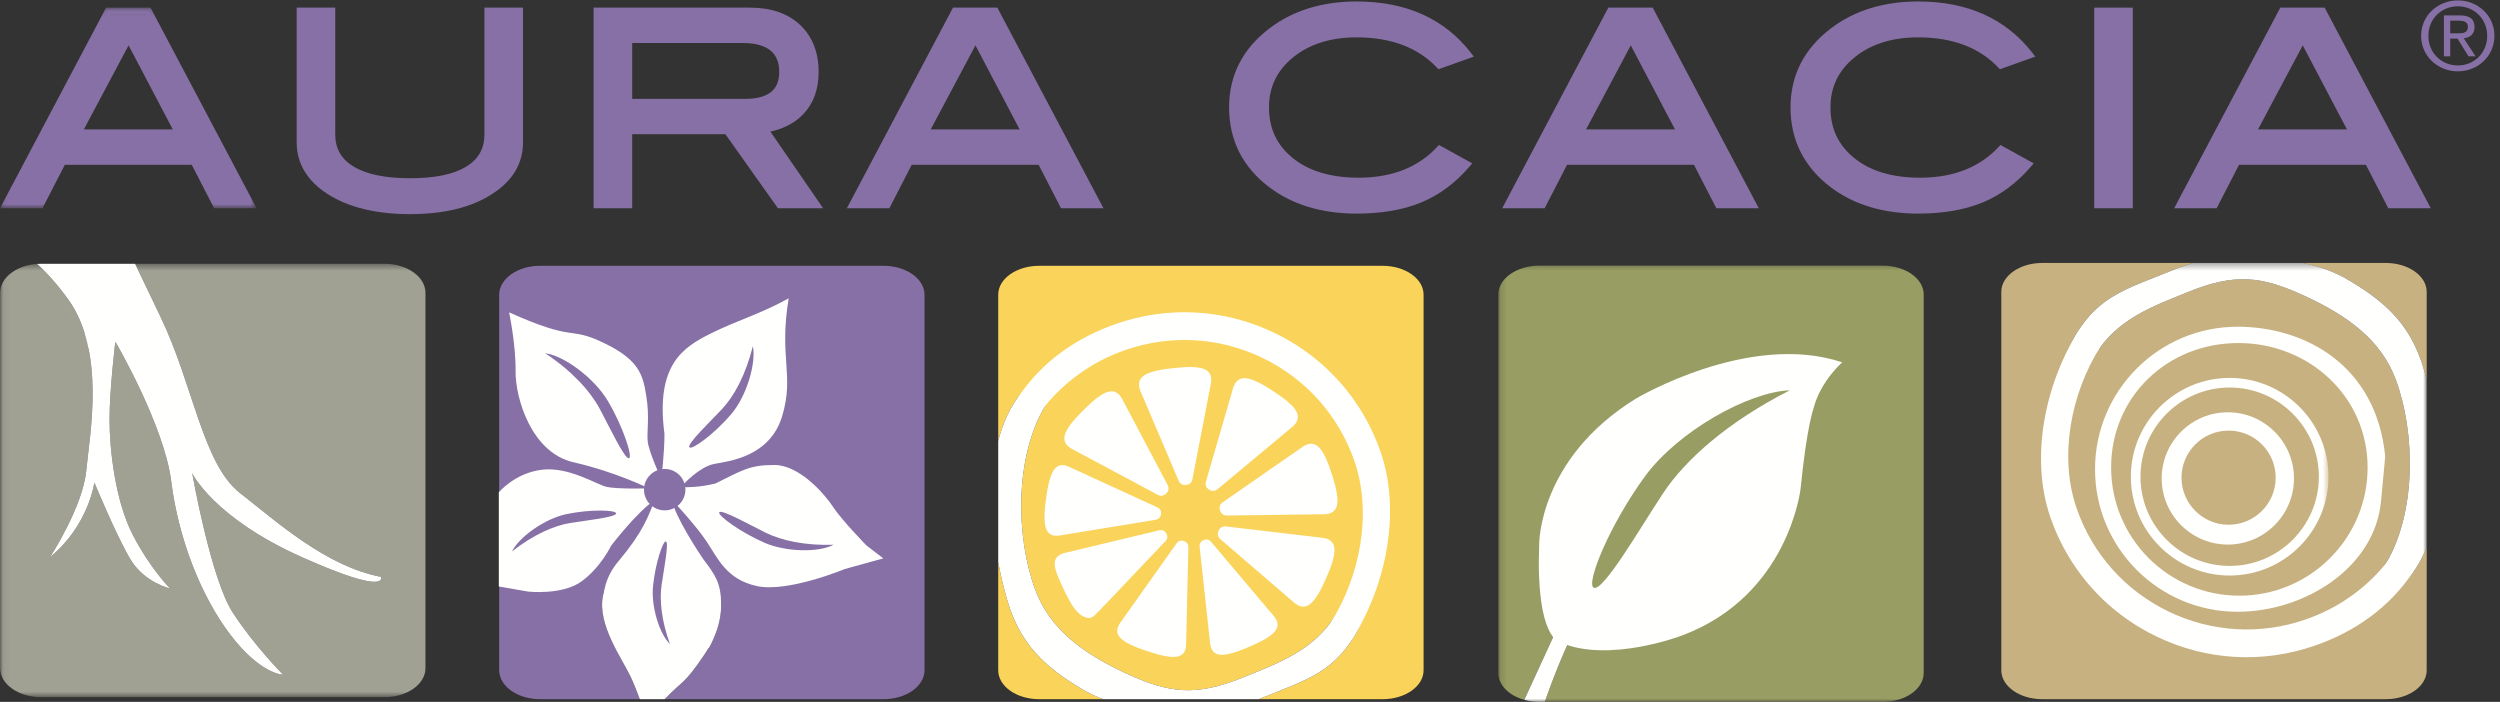 <?xml version="1.0" encoding="UTF-8"?>
<svg width="374px" height="105px" viewBox="0 0 374 105" version="1.1" xmlns="http://www.w3.org/2000/svg" xmlns:xlink="http://www.w3.org/1999/xlink">
    <rect x="0" y="0" width="374" height="105" fill="#333333" stroke="none"/>
    <title>Logo-Aura Cacia</title>
    <defs>
        <polygon id="path-1" points="0.149 0.339 139.031 0.339 139.031 66 0.149 66"></polygon>
        <polygon id="path-3" points="0.06 0.142 38.389 0.142 38.389 30.154 0.06 30.154"></polygon>
        <polygon id="path-5" points="0.06 0.463 348.339 0.463 348.339 65.296 0.06 65.296"></polygon>
    </defs>
    <g id="Symbols" stroke="none" stroke-width="1" fill="none" fill-rule="evenodd">
        <g id="logo/aura-cacia">
            <g id="Logo-Aura-Cacia">
                <path d="M360.641,86.09 L356.892,84.362 C361.517,76.693 361.355,64.745 358.421,56.818 C356.219,50.871 351.237,47.249 344.765,44.263 C338.294,41.278 334.346,40.828 327.255,43.714 C321.967,45.867 316.769,47.701 313.413,53.093 L309.966,51.131 C313.395,44.547 317.721,43.381 323.879,40.874 C325.383,40.262 326.758,39.752 328.055,39.339 L305.523,39.339 C302.138,39.339 299.396,41.274 299.396,43.659 L299.396,100.278 C299.396,102.664 302.138,104.598 305.523,104.598 L356.907,104.598 C360.288,104.598 363.031,102.664 363.031,100.278 L363.031,81.87 C362.41,83.41 361.635,84.84 360.641,86.09" id="Fill-1" fill="#C8B180"></path>
                <path d="M351.58,42.037 C357.094,45.345 360.721,48.749 362.622,55.306 C362.763,55.793 362.898,56.299 363.031,56.809 L363.031,43.659 C363.031,41.274 360.288,39.339 356.907,39.339 L344.57,39.339 C344.68,39.368 344.785,39.392 344.897,39.422 C346.492,39.843 348.675,40.293 351.58,42.037" id="Fill-2" fill="#C8B180"></path>
                <g id="Group-7" transform="translate(224, 39)">
                    <mask id="mask-2" fill="white">
                        <use xlink:href="#path-1"></use>
                    </mask>
                    <g id="Clip-4"></g>
                    <path d="M85.966,12.131 L89.413,14.093 C92.769,8.701 97.967,6.867 103.255,4.714 C110.346,1.828 114.294,2.278 120.765,5.263 C127.237,8.249 132.219,11.871 134.421,17.818 C137.355,25.745 137.517,37.693 132.892,45.362 L136.641,47.09 C137.635,45.84 138.41,44.41 139.031,42.87 L139.031,17.809 C138.898,17.299 138.763,16.793 138.622,16.306 C136.721,9.749 133.094,6.345 127.58,3.037 C124.675,1.293 122.492,0.843 120.897,0.422 C120.785,0.392 120.68,0.368 120.57,0.339 L104.055,0.339 C102.758,0.752 101.383,1.262 99.879,1.874 C93.721,4.381 89.395,5.547 85.966,12.131" id="Fill-3" fill="#FFFFFE" mask="url(#mask-2)"></path>
                    <path d="M57.656,0.741 L6.273,0.741 C2.893,0.741 0.149,2.676 0.149,5.061 L0.149,61.68 C0.149,63.507 1.762,65.067 4.034,65.698 L10.284,52.107 C11.074,51.16 12.306,52.761 12.306,52.761 C12.76,53.407 11.902,54.459 11.902,54.459 C9.975,58.313 8.363,62.397 7.093,66.001 L57.656,66.001 C61.041,66.001 63.784,64.066 63.784,61.68 L63.784,5.061 C63.784,2.676 61.041,0.741 57.656,0.741" id="Fill-5" fill="#989D63" mask="url(#mask-2)"></path>
                    <path d="M12.306,52.761 C12.306,52.761 11.074,51.16 10.284,52.107 L4.034,65.698 C4.728,65.891 5.482,66.001 6.273,66.001 L7.093,66.001 C8.363,62.397 9.975,58.313 11.902,54.459 C11.902,54.459 12.76,53.407 12.306,52.761" id="Fill-6" fill="#FFFFFE" mask="url(#mask-2)"></path>
                </g>
                <path d="M150.667,89.724 C150.16,87.978 149.704,86.081 149.334,84.102 L149.334,100.28 C149.334,102.665 152.076,104.598 155.457,104.598 L165.007,104.598 C164.027,104.228 162.936,103.73 161.708,102.994 C156.194,99.685 152.567,96.282 150.667,89.724" id="Fill-8" fill="#F9D35A"></path>
                <path d="M206.84,39.764 L155.457,39.764 C152.076,39.764 149.334,41.697 149.334,44.082 L149.334,65.973 C150.011,63.333 151.074,60.921 152.647,58.94 L156.396,60.668 C151.771,68.337 151.933,80.285 154.868,88.212 C157.07,94.16 162.051,97.781 168.523,100.767 C174.994,103.753 178.943,104.202 186.034,101.316 C191.322,99.164 196.519,97.329 199.876,91.937 L203.323,93.899 C199.893,100.483 195.568,101.65 189.41,104.156 C189.026,104.312 188.659,104.455 188.292,104.598 L206.84,104.598 C210.223,104.598 212.967,102.665 212.967,100.28 L212.967,44.082 C212.967,41.697 210.223,39.764 206.84,39.764" id="Fill-9" fill="#F9D35A"></path>
                <path d="M203.323,93.899 L199.876,91.937 C196.519,97.329 191.322,99.164 186.034,101.316 C178.943,104.202 174.994,103.753 168.523,100.767 C162.051,97.781 157.07,94.16 154.868,88.212 C151.933,80.285 151.771,68.337 156.396,60.668 L152.647,58.94 C151.074,60.921 150.011,63.333 149.334,65.973 L149.334,84.102 C149.704,86.081 150.16,87.978 150.667,89.724 C152.567,96.282 156.194,99.685 161.708,102.994 C162.936,103.73 164.027,104.228 165.007,104.598 L188.292,104.598 C188.659,104.455 189.026,104.312 189.41,104.156 C195.568,101.65 199.893,100.483 203.323,93.899" id="Fill-10" fill="#FFFFFE"></path>
                <path d="M132.186,39.764 L80.799,39.764 C77.419,39.764 74.676,41.709 74.676,44.108 L74.676,100.254 C74.676,102.654 77.419,104.598 80.799,104.598 L95.718,104.598 C95.292,103.442 94.784,102.153 94.275,101.096 C93.038,98.526 89.372,93.414 90.188,89.247 C91.005,85.08 94.351,83.569 94.351,83.569 L105.317,83.882 C105.317,83.882 111.013,89.553 105.398,97.889 C102.234,102.587 102.216,101.665 99.433,104.598 L132.186,104.598 C135.566,104.598 138.309,102.654 138.309,100.254 L138.309,44.108 C138.309,41.709 135.566,39.764 132.186,39.764" id="Fill-11" fill="#8770A5"></path>
                <path d="M105.398,97.889 C111.013,89.553 105.317,83.882 105.317,83.882 L94.351,83.569 C94.351,83.569 91.005,85.08 90.188,89.247 C89.372,93.414 93.038,98.526 94.275,101.096 C94.784,102.153 95.292,103.442 95.718,104.598 L99.433,104.598 C102.216,101.665 102.234,102.587 105.398,97.889" id="Fill-12" fill="#FFFFFE"></path>
                <path d="M18.905,50.775 C16.726,49.927 13.285,49.576 10.489,50.257 C12.163,53.469 16.101,51.903 18.905,50.775" id="Fill-13" fill="#A0A193"></path>
                <path d="M106.252,76.582 C106.29,76.585 106.33,76.584 106.372,76.585 C106.364,76.558 106.344,76.534 106.337,76.504 C106.307,76.532 106.279,76.554 106.252,76.582" id="Fill-14" fill="#7475A9"></path>
                <path d="M344.652,66.704 C344.652,70.203 341.817,73.04 338.318,73.04 C334.82,73.04 331.983,70.203 331.983,66.704 C331.983,63.206 334.82,60.369 338.318,60.369 C341.817,60.369 344.652,63.206 344.652,66.704 Z M345.564,66.904 C345.564,62.79 342.23,59.458 338.122,59.458 C334.008,59.458 330.679,62.79 330.679,66.904 C330.679,71.011 334.008,74.345 338.122,74.345 C342.23,74.345 345.564,71.011 345.564,66.904 L345.564,66.904 Z" id="Fill-15" fill="#C8B180"></path>
                <path d="M354.193,69.929 C354.193,80.525 345.602,89.116 335.01,89.116 C324.411,89.116 315.824,80.525 315.824,69.929 C315.824,59.335 324.257,51.318 334.855,51.318 C345.447,51.318 354.193,59.335 354.193,69.929 Z M356.192,75.075 L356.829,68.285 C355.482,54.577 344.755,48.878 334.742,48.878 C322.964,48.878 313.417,58.423 313.417,70.199 C313.417,81.974 322.964,91.519 334.742,91.519 C344.755,91.519 355.205,84.971 356.192,75.075 L356.192,75.075 Z" id="Fill-16" fill="#FFFFFE"></path>
                <path d="M340.443,71.46 C340.443,67.576 337.285,64.416 333.402,64.416 C329.514,64.416 326.351,67.576 326.351,71.46 C326.351,75.343 329.514,78.503 333.402,78.503 C337.285,78.503 340.443,75.343 340.443,71.46 Z M343.18,71.572 C343.18,77.028 338.741,81.467 333.286,81.467 C327.829,81.467 323.389,77.028 323.389,71.572 C323.389,66.116 327.829,61.677 333.286,61.677 C338.741,61.677 343.18,66.116 343.18,71.572 L343.18,71.572 Z" id="Fill-17" fill="#FFFFFE"></path>
                <path d="M366.553,4.987 L366.553,3.095 L367.845,3.095 C368.502,3.095 369.201,3.233 369.201,3.988 C369.201,4.933 368.485,4.987 367.688,4.987 L366.553,4.987 Z M366.553,5.774 L367.639,5.774 L369.29,8.426 L370.349,8.426 L368.574,5.732 C369.492,5.618 370.192,5.145 370.192,4.049 C370.192,2.839 369.46,2.306 367.986,2.306 L365.609,2.306 L365.609,8.426 L366.553,8.426 L366.553,5.774 Z M367.7,10.673 C370.651,10.673 373.168,8.426 373.168,5.35 C373.168,2.306 370.651,0.061 367.7,0.061 C364.72,0.061 362.199,2.306 362.199,5.35 C362.199,8.426 364.72,10.673 367.7,10.673 Z M363.286,5.35 C363.286,2.839 365.222,0.944 367.7,0.944 C370.152,0.944 372.085,2.839 372.085,5.35 C372.085,7.907 370.152,9.789 367.7,9.789 C365.222,9.789 363.286,7.907 363.286,5.35 L363.286,5.35 Z" id="Fill-18" fill="#8770A5"></path>
                <g id="Group-22" transform="translate(0, 1)">
                    <mask id="mask-4" fill="white">
                        <use xlink:href="#path-3"></use>
                    </mask>
                    <g id="Clip-20"></g>
                    <path d="M26.641,18.839 L19.239,4.763 L11.748,18.839 L26.641,18.839 Z M37.594,29.675 L32.327,29.675 L28.98,23.175 L9.409,23.175 L6.061,29.675 L0.795,29.675 L16.165,0.621 L22.224,0.621 L37.594,29.675 L37.594,29.675 Z" id="Fill-19" fill="#8770A5" mask="url(#mask-4)"></path>
                    <path d="M12.545,18.36 L25.848,18.36 L19.237,5.786 L12.545,18.36 Z M27.432,19.318 L10.952,19.318 L19.242,3.74 L27.432,19.318 Z M32.618,29.197 L36.801,29.197 L21.936,1.099 L16.453,1.099 L1.589,29.197 L5.769,29.197 L9.118,22.696 L29.272,22.696 L32.618,29.197 Z M38.389,30.154 L32.035,30.154 L28.688,23.653 L9.701,23.653 L6.352,30.154 L0,30.154 L15.876,0.142 L22.513,0.142 L38.389,30.154 L38.389,30.154 Z" id="Fill-21" fill="#8770A5" mask="url(#mask-4)"></path>
                </g>
                <path d="M77.766,21.283 C77.766,24.309 76.293,26.756 73.351,28.626 C70.354,30.58 66.355,31.557 61.352,31.557 C56.349,31.557 52.323,30.58 49.272,28.626 C46.33,26.73 44.859,24.282 44.859,21.283 L44.859,1.621 L49.674,1.621 L49.674,20.119 C49.674,22.394 50.67,24.133 52.664,25.336 C54.656,26.542 57.552,27.144 61.352,27.144 C65.15,27.144 68.034,26.542 70,25.336 C71.967,24.133 72.949,22.394 72.949,20.119 L72.949,1.621 L77.766,1.621 L77.766,21.283" id="Fill-23" fill="#8770A5"></path>
                <path d="M45.338,2.099 L45.338,21.283 C45.338,24.134 46.71,26.405 49.532,28.224 C52.489,30.118 56.466,31.078 61.352,31.078 C66.237,31.078 70.185,30.119 73.09,28.226 C75.916,26.43 77.287,24.16 77.287,21.283 L77.287,2.099 L73.428,2.099 L73.428,20.119 C73.428,22.562 72.358,24.454 70.249,25.745 C68.219,26.99 65.226,27.622 61.352,27.622 C57.48,27.622 54.473,26.991 52.416,25.746 C50.28,24.456 49.196,22.563 49.196,20.119 L49.196,2.099 L45.338,2.099 Z M61.352,32.035 C56.28,32.035 52.129,31.024 49.014,29.029 C45.939,27.047 44.381,24.441 44.381,21.283 L44.381,1.142 L50.153,1.142 L50.153,20.119 C50.153,22.233 51.055,23.806 52.911,24.926 C54.817,26.08 57.657,26.665 61.352,26.665 C65.046,26.665 67.871,26.081 69.749,24.928 C71.58,23.808 72.47,22.235 72.47,20.119 L72.47,1.142 L78.244,1.142 L78.244,21.283 C78.244,24.468 76.685,27.075 73.608,29.03 C70.55,31.023 66.425,32.035 61.352,32.035 L61.352,32.035 Z" id="Fill-24" fill="#8770A5"></path>
                <path d="M111.473,15.265 C115.191,15.265 117.053,13.767 117.053,10.772 C117.053,7.562 115.045,5.953 111.033,5.953 L94.098,5.953 L94.098,15.265 L111.473,15.265 Z M122.228,30.675 L116.627,30.675 L108.763,19.598 L94.098,19.598 L94.098,30.675 L89.281,30.675 L89.281,1.621 L112.196,1.621 C115.246,1.621 117.64,2.442 119.38,4.089 C121.119,5.733 121.988,7.961 121.988,10.769 C121.988,13.231 121.278,15.212 119.861,16.71 C118.55,18.1 116.744,18.984 114.444,19.357 L122.228,30.675 L122.228,30.675 Z" id="Fill-25" fill="#8770A5"></path>
                <path d="M94.576,14.787 L111.474,14.787 C114.906,14.787 116.574,13.473 116.574,10.772 C116.574,7.852 114.762,6.432 111.033,6.432 L94.576,6.432 L94.576,14.787 Z M111.474,15.744 L93.619,15.744 L93.619,5.475 L111.033,5.475 C116.403,5.475 117.531,8.355 117.531,10.772 C117.531,13.04 116.48,15.744 111.474,15.744 Z M116.874,30.197 L121.318,30.197 L113.622,19.006 L114.367,18.884 C116.549,18.531 118.28,17.689 119.513,16.381 C120.838,14.98 121.51,13.092 121.51,10.769 C121.51,8.109 120.682,5.979 119.051,4.437 C117.412,2.885 115.106,2.099 112.196,2.099 L89.76,2.099 L89.76,30.197 L93.619,30.197 L93.619,19.119 L109.011,19.119 L116.874,30.197 Z M123.138,31.154 L116.379,31.154 L108.516,20.076 L94.576,20.076 L94.576,31.154 L88.803,31.154 L88.803,1.142 L112.196,1.142 C115.359,1.142 117.887,2.017 119.709,3.742 C121.539,5.471 122.467,7.836 122.467,10.769 C122.467,13.345 121.707,15.454 120.208,17.038 C118.972,18.349 117.308,19.24 115.254,19.69 L123.138,31.154 L123.138,31.154 Z" id="Fill-26" fill="#8770A5"></path>
                <path d="M153.331,19.839 L145.93,5.763 L138.439,19.839 L153.331,19.839 Z M164.285,30.675 L159.018,30.675 L155.671,24.175 L136.1,24.175 L132.752,30.675 L127.485,30.675 L142.855,1.621 L148.915,1.621 L164.285,30.675 L164.285,30.675 Z" id="Fill-27" fill="#8770A5"></path>
                <path d="M139.236,19.36 L152.539,19.36 L145.928,6.786 L139.236,19.36 Z M154.123,20.318 L137.643,20.318 L145.932,4.74 L154.123,20.318 Z M159.309,30.197 L163.491,30.197 L148.627,2.099 L143.144,2.099 L128.28,30.197 L132.46,30.197 L135.809,23.696 L155.963,23.696 L159.309,30.197 Z M165.08,31.154 L158.726,31.154 L155.379,24.653 L136.392,24.653 L133.043,31.154 L126.691,31.154 L142.567,1.142 L149.204,1.142 L165.08,31.154 L165.08,31.154 Z" id="Fill-28" fill="#8770A5"></path>
                <path d="M219.705,8.24 L215.33,9.807 C212.388,6.677 208.266,5.11 202.97,5.11 C198.958,5.11 195.685,6.141 193.159,8.202 C190.631,10.262 189.366,12.883 189.366,16.066 C189.366,19.357 190.617,22.013 193.119,24.032 C195.62,26.054 198.997,27.063 203.252,27.063 C208.388,27.063 212.427,25.47 215.369,22.287 L219.505,24.574 C217.418,27.01 215.056,28.77 212.421,29.851 C209.786,30.935 206.635,31.477 202.97,31.477 C197.833,31.477 193.566,30.193 190.169,27.626 C186.29,24.681 184.35,20.831 184.35,16.066 C184.35,11.385 186.317,7.559 190.25,4.589 C193.674,1.996 197.913,0.697 202.97,0.697 C210.247,0.697 215.825,3.211 219.705,8.24" id="Fill-29" fill="#8770A5"></path>
                <path d="M202.97,1.176 C198.046,1.176 193.863,2.453 190.538,4.971 C186.75,7.832 184.829,11.564 184.829,16.066 C184.829,20.647 186.723,24.409 190.458,27.245 C193.755,29.735 197.965,30.998 202.97,30.998 C206.555,30.998 209.674,30.463 212.239,29.408 C214.63,28.428 216.818,26.847 218.753,24.705 L215.461,22.885 C212.46,25.975 208.353,27.542 203.252,27.542 C198.904,27.542 195.393,26.486 192.817,24.403 C190.21,22.299 188.888,19.494 188.888,16.066 C188.888,12.748 190.222,9.977 192.856,7.831 C195.459,5.708 198.861,4.632 202.97,4.632 C208.252,4.632 212.451,6.186 215.461,9.252 L218.913,8.016 C215.162,3.476 209.802,1.176 202.97,1.176 Z M202.97,31.955 C197.752,31.955 193.347,30.627 189.881,28.008 C185.893,24.98 183.872,20.963 183.872,16.066 C183.872,11.248 185.921,7.258 189.961,4.208 C193.456,1.561 197.833,0.219 202.97,0.219 C210.369,0.219 216.128,2.819 220.083,7.948 L220.485,8.469 L215.196,10.362 L214.981,10.134 C212.146,7.118 208.105,5.589 202.97,5.589 C199.088,5.589 195.888,6.593 193.461,8.572 C191.027,10.556 189.845,13.007 189.845,16.066 C189.845,19.234 191.013,21.718 193.419,23.659 C195.82,25.601 199.129,26.585 203.252,26.585 C208.224,26.585 212.182,25.03 215.017,21.962 L215.271,21.687 L220.251,24.439 L219.868,24.885 C217.739,27.369 215.296,29.189 212.602,30.293 C209.923,31.396 206.68,31.955 202.97,31.955 L202.97,31.955 Z" id="Fill-30" fill="#8770A5"></path>
                <path d="M251.371,19.839 L243.969,5.763 L236.475,19.839 L251.371,19.839 Z M262.323,30.675 L257.055,30.675 L253.709,24.175 L234.138,24.175 L230.788,30.675 L225.523,30.675 L240.895,1.621 L246.955,1.621 L262.323,30.675 L262.323,30.675 Z" id="Fill-31" fill="#8770A5"></path>
                <path d="M237.272,19.36 L250.578,19.36 L243.966,6.786 L237.272,19.36 Z M252.163,20.318 L235.679,20.318 L243.971,4.74 L252.163,20.318 Z M257.347,30.197 L261.529,30.197 L246.667,2.099 L241.182,2.099 L226.317,30.197 L230.497,30.197 L233.846,23.696 L254.001,23.696 L257.347,30.197 Z M263.117,31.154 L256.764,31.154 L253.417,24.653 L234.43,24.653 L231.08,31.154 L224.728,31.154 L240.607,1.142 L247.243,1.142 L247.379,1.397 L263.117,31.154 L263.117,31.154 Z" id="Fill-32" fill="#8770A5"></path>
                <path d="M303.698,8.24 L299.323,9.807 C296.381,6.677 292.26,5.11 286.966,5.11 C282.951,5.11 279.681,6.141 277.153,8.202 C274.625,10.262 273.359,12.883 273.359,16.066 C273.359,19.357 274.61,22.013 277.111,24.032 C279.613,26.054 282.99,27.063 287.245,27.063 C292.382,27.063 296.42,25.47 299.365,22.287 L303.498,24.574 C301.411,27.01 299.05,28.77 296.414,29.851 C293.778,30.935 290.628,31.477 286.966,31.477 C281.828,31.477 277.558,30.193 274.164,27.626 C270.283,24.681 268.342,20.831 268.342,16.066 C268.342,11.385 270.31,7.559 274.244,4.589 C277.666,1.996 281.909,0.697 286.966,0.697 C294.24,0.697 299.817,3.211 303.698,8.24" id="Fill-33" fill="#8770A5"></path>
                <path d="M286.966,1.176 C282.038,1.176 277.854,2.453 274.532,4.971 C270.742,7.833 268.82,11.566 268.82,16.066 C268.82,20.647 270.715,24.408 274.453,27.245 C277.746,29.735 281.956,30.998 286.966,30.998 C290.549,30.998 293.668,30.463 296.232,29.408 C298.622,28.428 300.811,26.847 302.746,24.705 L299.458,22.885 C296.452,25.976 292.346,27.542 287.245,27.542 C282.896,27.542 279.386,26.486 276.81,24.403 C274.204,22.299 272.882,19.494 272.882,16.066 C272.882,12.749 274.217,9.978 276.851,7.831 C279.456,5.708 282.858,4.632 286.966,4.632 C292.245,4.632 296.444,6.186 299.454,9.252 L302.906,8.016 C299.155,3.476 293.796,1.176 286.966,1.176 Z M286.966,31.955 C281.743,31.955 277.339,30.627 273.875,28.008 C269.886,24.98 267.863,20.963 267.863,16.066 C267.863,11.249 269.912,7.259 273.956,4.208 C277.446,1.561 281.824,0.219 286.966,0.219 C294.363,0.219 300.12,2.819 304.076,7.948 L304.478,8.469 L299.189,10.362 L298.974,10.134 C296.139,7.118 292.099,5.589 286.966,5.589 C283.084,5.589 279.885,6.593 277.455,8.572 C275.021,10.557 273.838,13.008 273.838,16.066 C273.838,19.234 275.008,21.718 277.413,23.659 C279.812,25.601 283.121,26.585 287.245,26.585 C292.217,26.585 296.176,25.029 299.013,21.962 L299.269,21.687 L304.244,24.439 L303.862,24.885 C301.732,27.369 299.288,29.189 296.596,30.293 C293.915,31.396 290.675,31.955 286.966,31.955 L286.966,31.955 Z" id="Fill-34" fill="#8770A5"></path>
                <polygon id="Fill-35" fill="#8770A5" points="313.771 30.676 318.587 30.676 318.587 1.621 313.771 1.621"></polygon>
                <path d="M314.25,30.197 L318.109,30.197 L318.109,2.099 L314.25,2.099 L314.25,30.197 Z M313.293,31.154 L319.065,31.154 L319.065,1.142 L313.293,1.142 L313.293,31.154 Z" id="Fill-36" fill="#8770A5"></path>
                <path d="M351.897,19.839 L344.494,5.763 L337.002,19.839 L351.897,19.839 Z M362.849,30.675 L357.582,30.675 L354.234,24.175 L334.664,24.175 L331.317,30.675 L326.05,30.675 L341.421,1.621 L347.481,1.621 L362.849,30.675 L362.849,30.675 Z" id="Fill-37" fill="#8770A5"></path>
                <path d="M337.799,19.36 L351.104,19.36 L344.491,6.786 L337.799,19.36 Z M352.689,20.318 L336.205,20.318 L344.497,4.74 L352.689,20.318 Z M357.873,30.197 L362.055,30.197 L347.192,2.099 L341.709,2.099 L326.844,30.197 L331.025,30.197 L334.373,23.696 L354.526,23.696 L357.873,30.197 Z M363.643,31.154 L357.29,31.154 L353.942,24.653 L334.956,24.653 L331.609,31.154 L325.255,31.154 L341.134,1.142 L347.768,1.142 L347.904,1.397 L363.643,31.154 L363.643,31.154 Z" id="Fill-38" fill="#8770A5"></path>
                <path d="M98.914,71.654 C98.914,71.654 97.049,67.564 96.895,66.029 C96.742,64.493 97.202,62.496 96.69,59.27 C96.178,56.045 95.615,53.843 90.29,51.283 C84.966,48.723 86.297,51.283 76.16,46.727 C76.16,46.727 77.183,51.539 77.132,55.533 C77.081,59.526 79.488,67.718 85.785,69.152 C92.082,70.585 97.066,73.062 97.066,73.062 C97.066,73.062 92.287,73.196 90.751,72.837 C89.215,72.479 85.068,69.766 81.023,70.278 C76.979,70.79 74.623,73.657 74.623,73.657 L74.623,87.737 L79.027,88.504 C79.027,88.504 84.146,89.068 87.013,86.968 C89.881,84.87 91.417,81.644 91.417,81.644 C91.417,81.644 95.386,76.461 97.947,74.822 C96.973,77.228 96.281,79.494 92.492,84 C88.703,88.504 90.495,93.676 92.287,96.901 L106.059,96.901 C106.059,96.901 107.555,94.36 107.811,90.828 C108.067,87.294 106.771,85.796 105.644,84.26 C104.518,82.725 100.909,77.14 100.499,74.734 C100.499,74.734 104.074,78.553 105.712,81.011 C107.35,83.468 108.671,86.712 113.279,87.685 C117.887,88.659 126.386,85.126 126.386,85.126 L132.142,83.532 L129.611,81.593 C129.611,81.593 125.874,77.753 124.645,75.859 C123.416,73.964 119.627,69.561 115.839,69.561 C112.05,69.561 111.026,70.381 107.033,72.326 C104.677,72.94 102.425,72.889 102.425,72.889 L102.271,72.428 C102.271,72.428 104.677,69.817 106.827,69.408 C108.978,68.998 115.173,68.383 117.016,62.24 C118.859,56.096 116.504,53.536 117.989,44.628 C113.637,47.034 110.309,47.904 106.316,49.901 C102.322,51.897 98.021,54.458 99.404,64.902 C99.404,68.077 98.914,71.654 98.914,71.654" id="Fill-39" fill="#FFFFFE"></path>
                <path d="M102.537,73.253 C102.537,74.965 101.15,76.352 99.439,76.352 C97.728,76.352 96.341,74.965 96.341,73.253 C96.341,71.543 97.728,70.156 99.439,70.156 C101.15,70.156 102.537,71.543 102.537,73.253" id="Fill-40" fill="#8770A5"></path>
                <path d="M81.565,52.849 C85.563,55.5 88.307,58.513 89.742,61.198 C91.136,63.8 93.489,68.811 94.11,68.546 C94.668,68.312 93.183,63.76 90.924,59.963 C88.85,56.481 84.299,53.181 81.565,52.849" id="Fill-41" fill="#8770A5"></path>
                <path d="M76.589,82.498 C79.767,80.001 82.857,78.632 85.316,78.238 C87.7,77.853 92.193,77.381 92.172,76.796 C92.157,76.274 88.265,76.169 84.72,76.916 C81.47,77.601 77.637,80.363 76.589,82.498" id="Fill-42" fill="#8770A5"></path>
                <path d="M124.698,81.494 C120.466,81.637 116.943,80.877 114.526,79.683 C112.182,78.526 107.906,76.131 107.598,76.639 C107.32,77.093 110.739,79.605 114.321,81.177 C117.606,82.618 122.571,82.657 124.698,81.494" id="Fill-43" fill="#8770A5"></path>
                <path d="M112.631,51.782 C111.572,56.035 109.846,59.245 108.016,61.193 C106.243,63.084 102.733,66.425 103.136,66.922 C103.492,67.369 106.87,64.921 109.392,61.959 C111.704,59.241 113.145,54.33 112.631,51.782" id="Fill-44" fill="#8770A5"></path>
                <path d="M246.131,71.204 C251.026,64.541 261.539,58.628 267.763,58.386 C258.544,63.084 252.151,68.703 248.748,73.866 C245.444,78.871 239.832,88.557 238.434,87.928 C237.181,87.373 240.798,78.471 246.131,71.204 Z M230.263,81.398 C229.703,95.708 233.452,96.116 233.452,96.116 C240.704,99.246 251.559,95.094 251.559,95.094 C267.608,89.15 269.37,73.097 269.37,73.097 C270.287,63.828 271.313,61.062 271.313,61.062 C272.341,57.033 275.597,54.205 275.597,54.205 C261.651,49.523 244.713,59.645 244.713,59.645 C230.142,68.65 230.263,81.398 230.263,81.398 L230.263,81.398 Z" id="Fill-45" fill="#FFFFFE"></path>
                <path d="M181.895,79.225 C181.622,79.845 181.724,80.478 182.246,80.964 L193.163,90.357 C193.983,91.131 195.519,91.964 197.073,89.866 C197.787,88.903 198.3,87.787 198.797,86.655 C199.295,85.522 199.77,84.389 199.997,83.212 C200.492,80.647 198.839,80.08 197.714,80 L183.411,78.312 C182.7,78.256 182.165,78.61 181.893,79.229 L181.895,79.225" id="Fill-46" fill="#FFFFFE"></path>
                <path d="M182.297,79.407 C182.155,79.732 182.084,80.21 182.547,80.641 L193.451,90.023 C193.844,90.392 194.425,90.805 195.089,90.746 C195.645,90.696 196.194,90.312 196.719,89.604 C197.401,88.681 197.9,87.599 198.392,86.477 C198.887,85.354 199.346,84.254 199.564,83.129 C199.73,82.262 199.642,81.598 199.303,81.155 C198.901,80.631 198.2,80.476 197.682,80.439 L183.36,78.75 C182.742,78.698 182.44,79.08 182.297,79.407 Z M194.96,91.633 C194.068,91.633 193.333,91.124 192.86,90.678 L181.958,81.298 C181.305,80.691 181.136,79.854 181.491,79.047 C181.846,78.243 182.579,77.807 183.447,77.872 L197.765,79.561 C198.443,79.609 199.401,79.834 200.003,80.618 C200.504,81.27 200.647,82.171 200.43,83.296 C200.196,84.51 199.716,85.662 199.201,86.833 C198.687,88.001 198.165,89.133 197.428,90.13 C196.747,91.048 195.986,91.552 195.167,91.625 C195.097,91.631 195.028,91.633 194.96,91.633 L194.96,91.633 Z" id="Fill-47" fill="#F9D35A"></path>
                <path d="M182.095,76.494 C182.302,77.139 182.797,77.546 183.51,77.565 L197.91,77.371 C199.038,77.407 200.74,77.013 200.514,74.411 C200.411,73.217 200.056,72.042 199.679,70.864 C199.302,69.687 198.907,68.523 198.298,67.491 C196.97,65.242 195.355,65.913 194.459,66.595 L182.626,74.805 C182.057,75.235 181.89,75.854 182.096,76.499 L182.095,76.494" id="Fill-48" fill="#FFFFFE"></path>
                <path d="M182.515,76.36 C182.624,76.699 182.887,77.108 183.522,77.124 L197.904,76.929 C198.443,76.95 199.157,76.865 199.61,76.385 C199.995,75.979 200.151,75.328 200.075,74.449 C199.976,73.308 199.633,72.166 199.259,70.998 C198.885,69.831 198.5,68.701 197.918,67.715 C197.47,66.957 196.964,66.517 196.415,66.41 C195.768,66.284 195.138,66.632 194.726,66.946 L182.878,75.169 C182.388,75.538 182.408,76.02 182.515,76.36 Z M183.516,78.006 C182.627,77.984 181.947,77.47 181.676,76.632 C181.408,75.793 181.664,74.978 182.361,74.454 L194.207,66.233 C194.748,65.82 195.61,65.354 196.584,65.543 C197.391,65.702 198.096,66.281 198.678,67.266 C199.306,68.331 199.709,69.511 200.099,70.728 C200.489,71.946 200.847,73.141 200.955,74.373 C201.054,75.513 200.816,76.395 200.251,76.992 C199.572,77.71 198.596,77.838 197.896,77.811 L183.516,78.006 L183.516,78.006 Z" id="Fill-49" fill="#F9D35A"></path>
                <path d="M180.623,73.613 C181.189,73.983 181.829,73.988 182.395,73.552 L193.458,64.331 C194.356,63.648 195.431,62.271 193.617,60.392 C192.784,59.53 191.767,58.84 190.732,58.164 C189.698,57.487 188.659,56.831 187.536,56.414 C185.088,55.503 184.256,57.041 183.99,58.136 L179.971,71.966 C179.799,72.659 180.059,73.244 180.626,73.614 L180.623,73.613" id="Fill-50" fill="#FFFFFE"></path>
                <path d="M180.867,73.246 C181.166,73.441 181.625,73.587 182.126,73.203 L193.176,63.992 C193.604,63.666 194.107,63.153 194.158,62.495 C194.201,61.937 193.912,61.333 193.3,60.698 C192.504,59.875 191.517,59.204 190.491,58.533 C189.466,57.862 188.456,57.227 187.383,56.827 C186.554,56.519 185.886,56.497 185.392,56.76 C184.809,57.07 184.541,57.736 184.419,58.24 L180.395,72.089 C180.246,72.689 180.569,73.05 180.867,73.245 L180.867,73.246 Z M181.472,74.323 C181.101,74.323 180.728,74.209 180.381,73.982 L180.382,73.981 C179.646,73.499 179.332,72.706 179.543,71.86 L183.567,58.013 C183.726,57.352 184.105,56.445 184.977,55.981 C185.704,55.594 186.617,55.601 187.69,56 C188.849,56.431 189.905,57.095 190.974,57.795 C192.044,58.494 193.075,59.196 193.934,60.086 C194.729,60.909 195.1,61.742 195.038,62.562 C194.963,63.547 194.282,64.258 193.725,64.682 L182.678,73.891 C182.304,74.179 181.889,74.323 181.472,74.323 L181.472,74.323 Z" id="Fill-51" fill="#F9D35A"></path>
                <path d="M177.476,72.988 C178.149,72.917 178.648,72.514 178.81,71.819 L181.541,57.679 C181.805,56.583 181.766,54.836 179.172,54.529 C177.982,54.387 176.759,54.498 175.53,54.628 C174.3,54.758 173.08,54.908 171.946,55.295 C169.475,56.14 169.803,57.857 170.291,58.874 L175.93,72.126 C176.234,72.77 176.807,73.059 177.48,72.987 L177.476,72.988" id="Fill-52" fill="#FFFFFE"></path>
                <path d="M177.981,54.905 C177.198,54.905 176.394,54.98 175.576,55.067 C174.354,55.197 173.168,55.344 172.089,55.714 C171.255,55.999 170.721,56.405 170.505,56.921 C170.25,57.529 170.464,58.214 170.688,58.682 L176.336,71.953 C176.6,72.511 177.08,72.587 177.433,72.548 L177.433,72.549 C177.787,72.51 178.237,72.335 178.381,71.719 L181.108,57.595 C181.233,57.071 181.299,56.356 180.921,55.815 C180.601,55.356 179.996,55.07 179.12,54.967 C178.746,54.922 178.366,54.905 177.981,54.905 Z M177.285,73.439 C176.514,73.439 175.869,73.031 175.531,72.315 L169.885,59.047 C169.59,58.433 169.309,57.49 169.692,56.579 C170.01,55.821 170.721,55.249 171.804,54.879 C172.969,54.48 174.209,54.325 175.483,54.189 C176.755,54.054 177.998,53.947 179.223,54.09 C180.361,54.225 181.176,54.635 181.645,55.31 C182.21,56.121 182.134,57.102 181.97,57.782 L179.244,71.903 C179.042,72.77 178.4,73.334 177.523,73.427 L177.523,73.426 C177.443,73.435 177.363,73.439 177.285,73.439 L177.285,73.439 Z" id="Fill-53" fill="#F9D35A"></path>
                <path d="M174.785,74.143 C175.266,73.666 175.403,73.039 175.093,72.396 L168.36,59.666 C167.878,58.645 166.753,57.308 164.539,58.696 C163.523,59.332 162.638,60.184 161.761,61.055 C160.885,61.928 160.03,62.809 159.388,63.822 C157.992,66.029 159.323,67.161 160.341,67.647 L173.041,74.44 C173.682,74.751 174.309,74.618 174.788,74.139 L174.785,74.143" id="Fill-54" fill="#FFFFFE"></path>
                <path d="M166.284,58.542 C165.84,58.542 165.333,58.718 164.773,59.07 C163.806,59.674 162.944,60.503 162.073,61.369 C161.204,62.233 160.375,63.088 159.762,64.058 C159.29,64.803 159.129,65.454 159.284,65.991 C159.467,66.626 160.063,67.025 160.532,67.249 L173.249,74.05 C173.805,74.321 174.225,74.079 174.476,73.827 C174.729,73.576 174.97,73.157 174.696,72.587 L167.97,59.872 C167.739,59.384 167.342,58.786 166.708,58.6 C166.574,58.561 166.433,58.542 166.284,58.542 Z M173.728,75.046 C173.436,75.046 173.138,74.977 172.848,74.837 L160.133,68.036 C159.519,67.744 158.709,67.184 158.436,66.235 C158.208,65.445 158.404,64.553 159.016,63.587 C159.678,62.54 160.545,61.644 161.45,60.743 C162.359,59.839 163.261,58.975 164.305,58.322 C165.274,57.714 166.165,57.522 166.956,57.754 C167.904,58.031 168.46,58.844 168.759,59.476 L175.483,72.189 C175.87,72.992 175.722,73.835 175.096,74.456 C174.703,74.846 174.224,75.046 173.728,75.046 L173.728,75.046 Z" id="Fill-55" fill="#F9D35A"></path>
                <path d="M173.17,75.916 L160.103,69.915 C159.65,69.681 159.022,69.461 158.454,69.66 C158.442,69.665 158.429,69.669 158.416,69.674 C157.926,69.864 157.527,70.362 157.23,71.157 C156.833,72.218 156.654,73.391 156.491,74.599 C156.328,75.808 156.19,76.987 156.291,78.115 C156.367,78.96 156.62,79.547 157.042,79.86 C157.54,80.228 158.222,80.183 158.707,80.082 L172.944,77.747 C173.368,77.658 173.628,77.378 173.691,76.918 C173.751,76.459 173.576,76.122 173.17,75.916" id="Fill-56" fill="#FFFFFE"></path>
                <path d="M173.711,75.024 C173.711,75.024 173.71,75.025 173.71,75.026 C173.71,75.027 173.71,75.028 173.71,75.028 L173.711,75.024" id="Fill-57" fill="#F9D35A"></path>
                <path d="M174.476,79.798 C174.24,79.396 173.893,79.238 173.445,79.327 L159.462,82.677 C159.273,82.713 159.067,82.766 158.865,82.846 C158.519,82.982 158.187,83.195 157.987,83.531 C157.718,83.983 157.713,84.623 157.97,85.431 C158.314,86.511 159.47,88.976 160.088,90.027 C160.706,91.079 161.354,91.935 162.253,92.306 C163.037,92.631 163.471,92.33 163.849,91.964 C164.988,90.863 165.072,90.631 165.144,90.651 L174.398,80.907 C174.678,80.576 174.709,80.198 174.476,79.797 L174.476,79.798" id="Fill-58" fill="#FFFFFE"></path>
                <path d="M174.062,77.775 C174.062,77.777 174.063,77.778 174.063,77.779 L174.064,77.78 L174.062,77.775" id="Fill-59" fill="#F9D35A"></path>
                <path d="M177.11,80.94 C176.835,80.849 176.589,80.857 176.376,80.964 C176.248,81.029 176.131,81.129 176.027,81.265 L167.711,92.998 C167.391,93.409 167.052,94.002 167.164,94.611 C167.26,95.127 167.676,95.613 168.402,96.051 C169.373,96.638 170.492,97.03 171.65,97.414 C172.805,97.797 173.936,98.15 175.067,98.26 C175.91,98.341 176.534,98.202 176.92,97.844 C177.373,97.423 177.456,96.745 177.446,96.249 L177.784,81.827 C177.777,81.392 177.55,81.086 177.11,80.94" id="Fill-60" fill="#FFFFFE"></path>
                <path d="M175.963,79.794 L175.963,79.795 C175.964,79.795 175.965,79.796 175.966,79.796 L175.963,79.794" id="Fill-61" fill="#F9D35A"></path>
                <path d="M180.052,80.8 C179.989,80.828 179.93,80.858 179.877,80.892 C179.572,81.084 179.431,81.376 179.458,81.761 L181.013,96.057 C181.047,96.577 181.186,97.248 181.674,97.627 C182.088,97.952 182.721,98.038 183.555,97.884 C184.666,97.682 185.765,97.234 186.888,96.753 C188.012,96.272 189.096,95.784 190.008,95.12 C190.694,94.622 191.068,94.103 191.12,93.581 C191.18,92.965 190.792,92.401 190.455,92.038 L181.146,81.015 C180.852,80.695 180.479,80.617 180.052,80.8" id="Fill-62" fill="#FFFFFE"></path>
                <path d="M178.687,80.311 L178.688,80.311 C178.689,80.311 178.69,80.31 178.692,80.31 L178.687,80.311" id="Fill-63" fill="#F9D35A"></path>
                <path d="M168.317,52.374 C175.111,50.007 182.42,50.428 188.897,53.558 C195.376,56.689 200.246,62.155 202.613,68.949 C205.316,76.709 203.483,86.201 199.092,93.123 L202.19,95.778 C207.334,87.768 209.67,76.593 206.531,67.584 C204.348,61.317 200.319,56.03 194.972,52.315 C193.63,51.381 192.203,50.547 190.703,49.823 C183.227,46.209 174.792,45.724 166.952,48.456 C161.052,50.511 155.863,54.085 152.262,59.506 L155.704,61.549 C158.91,57.3 163.25,54.139 168.317,52.374" id="Fill-64" fill="#FFFFFE"></path>
                <path d="M100.221,96.335 C98.964,92.894 98.641,89.798 98.974,87.497 C99.296,85.265 100.117,81.118 99.616,81 C99.167,80.891 98.019,84.364 97.688,87.722 C97.387,90.803 98.691,94.893 100.221,96.335" id="Fill-65" fill="#8770A5"></path>
                <path d="M344.971,92.657 C338.178,95.023 330.869,94.602 324.391,91.472 C317.913,88.341 313.043,82.876 310.676,76.082 C307.972,68.322 309.805,58.83 314.196,51.907 L311.098,49.252 C305.955,57.262 303.618,68.437 306.758,77.447 C308.94,83.713 312.97,89.001 318.316,92.715 C319.659,93.649 321.086,94.483 322.585,95.208 C330.061,98.821 338.496,99.306 346.337,96.574 C352.236,94.519 357.426,90.946 361.027,85.525 L357.585,83.481 C354.378,87.729 350.038,90.891 344.971,92.657" id="Fill-66" fill="#FFFFFE"></path>
                <g id="Group-70" transform="translate(0, 39)">
                    <mask id="mask-6" fill="white">
                        <use xlink:href="#path-5"></use>
                    </mask>
                    <g id="Clip-68"></g>
                    <path d="M333.557,18.973 C326.199,18.973 320.213,24.96 320.213,32.318 C320.213,39.676 326.199,45.663 333.557,45.663 C340.916,45.663 346.902,39.676 346.902,32.318 C346.902,24.96 340.916,18.973 333.557,18.973 Z M333.557,47.099 C325.407,47.099 318.775,40.468 318.775,32.318 C318.775,24.168 325.407,17.536 333.557,17.536 C341.708,17.536 348.339,24.168 348.339,32.318 C348.339,40.468 341.708,47.099 333.557,47.099 L333.557,47.099 Z" id="Fill-67" fill="#FFFFFE" mask="url(#mask-6)"></path>
                    <path d="M57.528,0.463 L20.212,0.463 C20.961,2.051 22.146,4.536 24.027,8.431 C28.905,18.536 30.321,30.396 35.896,34.751 C41.471,39.107 48.788,45.727 56.976,47.295 C56.976,47.295 58.37,50.256 45.129,44.334 C31.889,38.41 28.753,31.79 28.753,31.79 C28.753,31.79 31.54,47.644 34.85,52.696 C38.16,57.749 42.342,61.929 42.342,61.929 C42.342,61.929 39.032,61.929 34.502,56.006 C29.973,50.083 26.662,41.372 25.617,33.009 C24.572,24.647 17.255,12.104 17.255,12.104 C17.255,12.104 16.384,19.247 16.384,23.776 C16.384,28.305 17.255,35.971 19.868,41.023 C22.481,46.076 25.443,49.038 25.443,49.038 C25.443,49.038 21.61,48.167 19.519,44.682 C17.429,41.198 14.119,33.184 14.119,33.184 C14.119,33.184 13.248,39.629 7.499,44.334 C7.499,44.334 12.377,36.842 12.899,31.442 C13.422,26.041 15.861,13.497 10.112,5.658 C8.389,3.308 6.859,1.658 5.554,0.484 C2.449,0.693 0.017,2.548 0.017,4.807 L0.017,60.953 C0.017,63.352 2.761,65.296 6.141,65.296 L57.528,65.296 C60.908,65.296 63.651,63.352 63.651,60.953 L63.651,4.807 C63.651,2.408 60.908,0.463 57.528,0.463" id="Fill-69" fill="#A0A193" mask="url(#mask-6)"></path>
                </g>
                <path d="M10.112,44.658 C15.861,52.497 13.422,65.041 12.899,70.442 C12.377,75.842 7.499,83.334 7.499,83.334 C13.248,78.629 14.119,72.184 14.119,72.184 C14.119,72.184 17.429,80.198 19.519,83.682 C21.61,87.167 25.443,88.038 25.443,88.038 C25.443,88.038 22.481,85.076 19.868,80.023 C17.255,74.971 16.384,67.305 16.384,62.776 C16.384,58.247 17.255,51.104 17.255,51.104 C17.255,51.104 24.572,63.647 25.617,72.009 C26.662,80.372 29.973,89.083 34.502,95.006 C39.032,100.929 42.342,100.929 42.342,100.929 C42.342,100.929 38.16,96.749 34.85,91.696 C31.54,86.644 28.753,70.79 28.753,70.79 C28.753,70.79 31.889,77.41 45.129,83.334 C58.37,89.256 56.976,86.295 56.976,86.295 C48.788,84.727 41.471,78.107 35.896,73.751 C30.321,69.396 28.905,57.536 24.027,47.431 C22.146,43.536 20.961,41.051 20.212,39.463 L6.141,39.463 C5.943,39.463 5.747,39.471 5.554,39.484 C6.859,40.658 8.389,42.308 10.112,44.658" id="Fill-71" fill="#FFFFFE"></path>
            </g>
        </g>
    </g>
</svg>